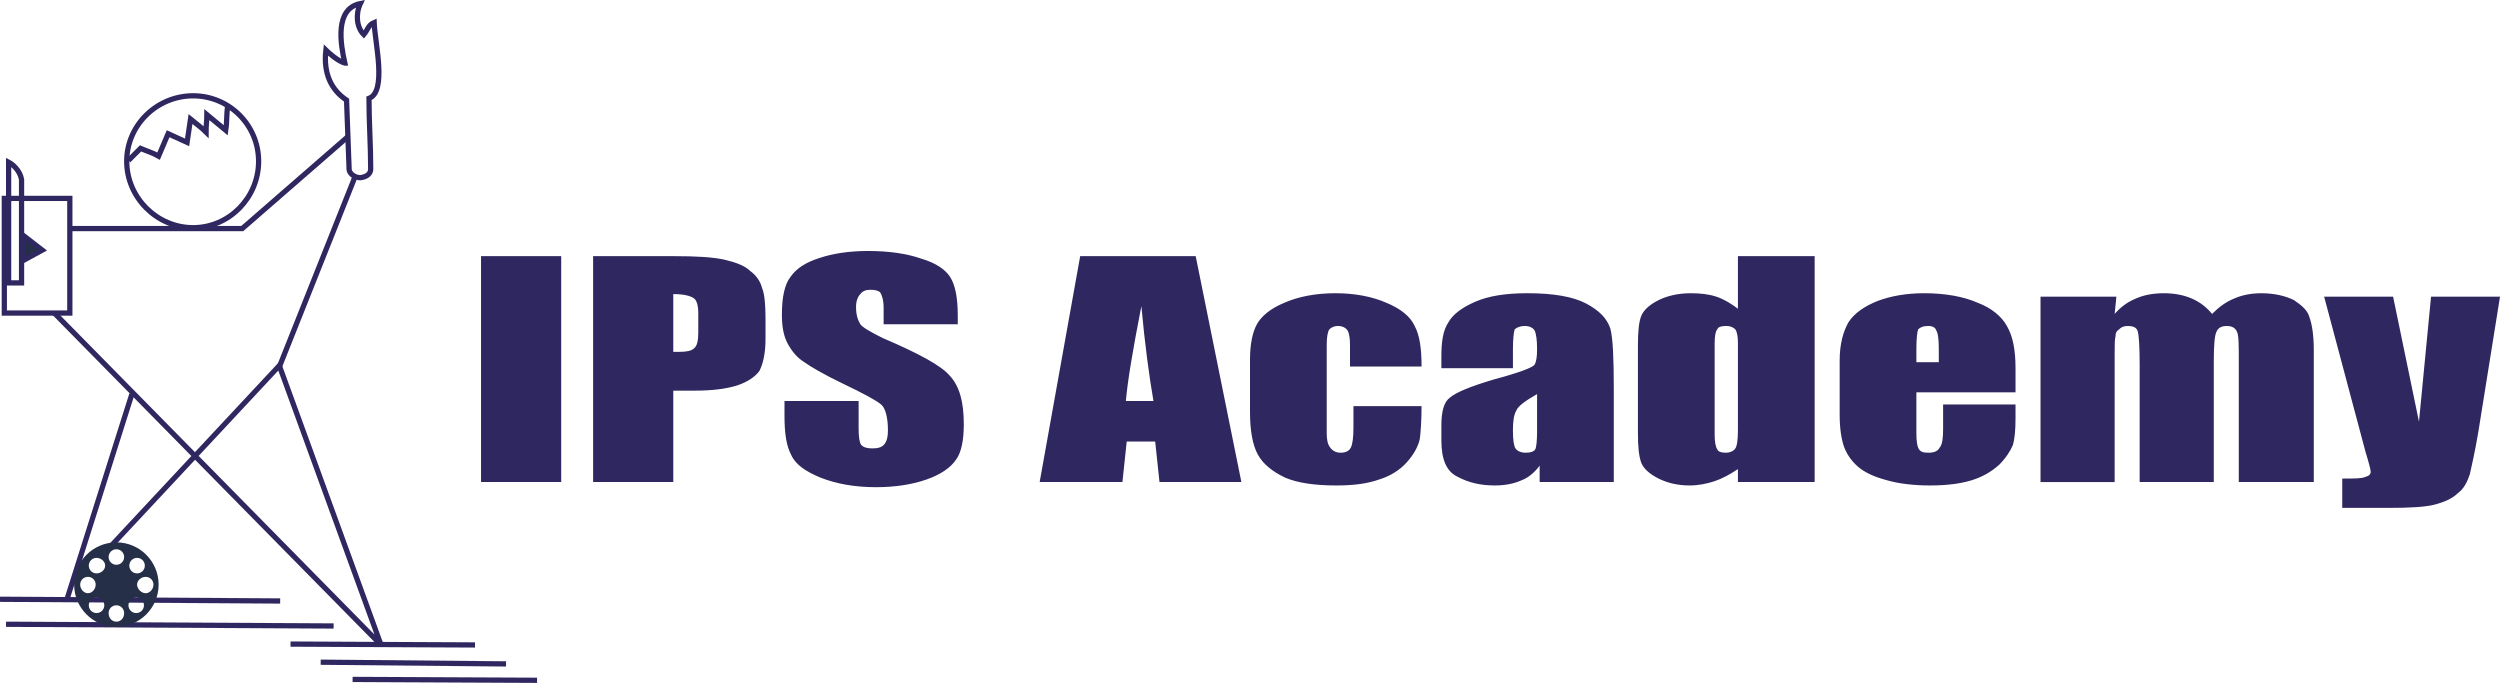<?xml version="1.0" encoding="UTF-8"?>
<!DOCTYPE svg PUBLIC "-//W3C//DTD SVG 1.1//EN" "http://www.w3.org/Graphics/SVG/1.1/DTD/svg11.dtd">
<!-- Creator: CorelDRAW X7 -->
<svg xmlns="http://www.w3.org/2000/svg" xml:space="preserve" width="84.019mm" height="22.954mm" version="1.1" style="shape-rendering:geometricPrecision; text-rendering:geometricPrecision; image-rendering:optimizeQuality; fill-rule:evenodd; clip-rule:evenodd"
viewBox="0 0 2900 792"
 xmlns:xlink="http://www.w3.org/1999/xlink">
 <defs>
  <style type="text/css">
   <![CDATA[
    .str0 {stroke:#2F2760;stroke-width:6.089}
    .fil1 {fill:none}
    .fil2 {fill:#262F48}
    .fil0 {fill:#2F2760}
   ]]>
  </style>
 </defs>
 <g id="Layer_x0020_1">
  <path class="fil0" d="M651 297l0 262 -93 0 0 -262 93 0zm37 0l94 0c25,0 44,1 58,4 13,3 24,7 30,13 7,5 12,12 14,20 3,7 4,20 4,36l0 23c0,17 -3,29 -7,37 -5,7 -14,13 -26,17 -13,4 -29,6 -49,6l-25 0 0 106 -93 0 0 -262zm93 44l0 67c3,0 5,0 7,0 8,0 14,-1 17,-4 4,-3 5,-10 5,-19l0 -22c0,-9 -2,-15 -5,-17 -4,-3 -12,-5 -24,-5zm330 35l-86 0 0 -19c0,-9 -2,-15 -4,-18 -2,-2 -6,-3 -11,-3 -5,0 -9,1 -12,5 -3,3 -5,8 -5,15 0,9 2,15 5,20 3,4 12,9 26,16 42,18 68,32 78,44 11,12 16,30 16,56 0,19 -3,33 -9,41 -6,9 -17,17 -34,23 -17,6 -37,9 -59,9 -25,0 -46,-4 -64,-11 -17,-7 -29,-15 -34,-26 -6,-11 -8,-26 -8,-46l0 -17 86 0 0 32c0,10 1,16 3,19 3,3 7,4 13,4 6,0 11,-1 14,-5 3,-4 4,-9 4,-16 0,-15 -3,-26 -8,-30 -6,-5 -21,-13 -44,-24 -23,-11 -38,-20 -45,-25 -8,-5 -14,-12 -19,-21 -5,-9 -7,-20 -7,-34 0,-20 3,-35 10,-44 7,-10 18,-17 34,-22 15,-5 34,-8 56,-8 24,0 45,3 62,9 17,5 28,13 33,21 6,9 9,24 9,45l0 10zm276 -79l53 262 -95 0 -5 -47 -33 0 -5 47 -96 0 47 -262 134 0zm-49 168c-5,-29 -10,-66 -14,-110 -10,51 -16,87 -18,110l32 0zm311 -40l-83 0 0 -25c0,-8 -1,-14 -3,-17 -2,-3 -6,-5 -11,-5 -5,0 -8,2 -10,4 -2,3 -3,9 -3,18l0 102c0,8 1,13 4,17 3,4 7,6 12,6 6,0 10,-2 12,-6 2,-4 3,-12 3,-23l0 -25 79 0c0,17 -1,30 -2,38 -2,9 -7,18 -15,27 -8,9 -19,16 -32,20 -14,5 -30,7 -50,7 -25,0 -45,-3 -59,-9 -15,-7 -26,-16 -32,-27 -6,-11 -9,-28 -9,-49l0 -61c0,-18 3,-32 8,-41 5,-9 15,-18 32,-25 16,-7 36,-11 59,-11 23,0 43,4 59,11 17,7 28,16 33,27 6,11 8,27 8,47zm106 2l-83 0 0 -14c0,-17 2,-30 8,-39 5,-9 15,-17 31,-24 16,-7 36,-10 61,-10 30,0 53,4 68,12 15,8 24,17 28,29 3,11 4,35 4,70l0 108 -86 0 0 -19c-6,8 -13,14 -21,17 -9,4 -19,6 -31,6 -16,0 -30,-3 -43,-10 -13,-6 -19,-20 -19,-42l0 -18c0,-16 3,-27 10,-32 7,-6 24,-13 51,-21 30,-8 45,-14 47,-17 2,-3 3,-9 3,-18 0,-11 -1,-18 -3,-22 -2,-3 -6,-5 -11,-5 -6,0 -10,2 -12,4 -1,3 -2,11 -2,23l0 22zm28 30c-14,8 -22,14 -24,19 -3,5 -4,13 -4,23 0,11 1,18 3,21 2,3 6,5 12,5 5,0 9,-1 11,-4 1,-2 2,-9 2,-20l0 -44zm322 -160l0 262 -89 0 0 -15c-9,6 -18,11 -27,14 -9,3 -19,5 -29,5 -14,0 -26,-3 -36,-8 -10,-5 -17,-11 -20,-18 -3,-8 -4,-19 -4,-35l0 -101c0,-16 1,-28 4,-35 3,-7 10,-13 20,-18 10,-5 23,-8 37,-8 11,0 21,1 30,4 9,3 17,8 25,14l0 -61 89 0zm-89 101c0,-8 -1,-13 -3,-16 -2,-2 -5,-4 -11,-4 -5,0 -9,1 -10,4 -2,2 -3,8 -3,16l0 106c0,8 1,14 3,17 1,3 5,4 10,4 5,0 9,-2 11,-5 2,-3 3,-10 3,-22l0 -100zm322 57l-115 0 0 47c0,10 1,16 3,19 2,3 5,4 11,4 7,0 11,-2 13,-6 3,-3 4,-11 4,-21l0 -29 84 0 0 16c0,14 -1,24 -3,31 -3,7 -8,15 -16,23 -9,8 -19,14 -32,18 -13,4 -29,6 -48,6 -19,0 -36,-2 -50,-6 -15,-4 -26,-9 -34,-16 -8,-7 -13,-15 -16,-23 -3,-9 -5,-21 -5,-37l0 -63c0,-19 4,-33 10,-44 7,-11 19,-19 34,-25 16,-6 34,-9 54,-9 25,0 46,4 62,11 16,6 28,16 34,27 7,12 10,28 10,49l0 28zm-89 -35l0 -15c0,-12 -1,-19 -3,-22 -1,-3 -4,-5 -9,-5 -7,0 -10,2 -12,4 -1,3 -2,10 -2,23l0 15 26 0zm206 -76l-2 20c7,-8 15,-14 25,-18 9,-4 20,-6 32,-6 24,0 43,8 56,24 8,-8 16,-14 26,-18 9,-4 20,-6 31,-6 15,0 28,3 38,8 9,6 16,12 18,20 3,8 5,21 5,38l0 153 -87 0 0 -140c0,-18 0,-30 -2,-34 -2,-5 -6,-7 -12,-7 -6,0 -10,2 -12,7 -2,4 -3,15 -3,34l0 140 -86 0 0 -137c0,-21 -1,-33 -2,-37 -1,-5 -5,-7 -12,-7 -4,0 -7,1 -10,4 -3,2 -4,4 -4,8 -1,3 -1,10 -1,20l0 149 -86 0 0 -215 88 0zm445 0l-25 156c-4,24 -8,41 -10,50 -3,9 -7,17 -14,22 -6,6 -15,10 -26,13 -11,3 -29,4 -54,4l-54 0 0 -34c14,0 23,0 27,-2 4,-1 6,-3 6,-6 0,-2 -2,-10 -6,-23l-48 -180 80 0 30 145 14 -145 80 0z"/>
  <polygon class="fil1 str0" points="5,230 81,230 81,363 5,363 "/>
  <polyline class="fil1 str0" points="82,265 281,265 404,158 "/>
  <polyline class="fil1 str0" points="63,363 442,748 324,424 128,634 "/>
  <line class="fil1 str0" x1="153" y1="457" x2="78" y2= "694" />
  <line class="fil1 str0" x1="0" y1="695" x2="325" y2= "697" />
  <line class="fil1 str0" x1="7" y1="724" x2="387" y2= "726" />
  <line class="fil1 str0" x1="337" y1="747" x2="551" y2= "748" />
  <line class="fil1 str0" x1="411" y1="207" x2="323" y2= "428" />
  <path class="fil1 str0" d="M400 73c-8,-2 -20,-13 -22,-15 -3,27 6,46 24,58 1,27 2,54 3,81 1,5 7,9 13,9 8,-1 12,-5 12,-10 0,-28 -2,-55 -2,-82 21,-8 7,-64 6,-88 -7,3 -7,8 -12,14 -8,-8 -10,-23 -4,-36 -30,6 -23,47 -18,69z"/>
  <path class="fil1 str0" d="M224 111c42,0 76,34 76,76 0,42 -34,77 -76,77 -42,0 -77,-35 -77,-77 0,-42 35,-76 77,-76z"/>
  <path class="fil1 str0" d="M149 186l14 -14c7,3 14,5 21,9 4,-9 7,-17 11,-26l22 10 4 -27c6,5 13,10 18,15 0,-8 1,-13 1,-20 7,6 15,12 22,18 1,-6 1,-22 2,-28"/>
  <path class="fil1 str0" d="M10 188l0 140 15 0c0,-40 0,-79 0,-120 -2,-11 -11,-18 -15,-20z"/>
  <polygon class="fil2 str0" points="27,273 49,290 27,302 "/>
  <path class="fil2" d="M135 629c27,0 49,22 49,49 0,27 -22,49 -49,49 -27,0 -49,-22 -49,-49 0,-27 22,-49 49,-49zm24 18c5,0 9,4 9,9 0,5 -4,9 -9,9 -5,0 -9,-4 -9,-9 0,-5 4,-9 9,-9zm10 22c5,0 9,4 9,9 0,5 -4,10 -9,10 -5,0 -10,-5 -10,-10 0,-5 5,-9 10,-9zm-11 24c5,0 9,4 9,9 0,5 -4,9 -9,9 -5,0 -9,-4 -9,-9 0,-5 4,-9 9,-9zm-23 9c5,0 9,4 9,9 0,6 -4,10 -9,10 -5,0 -9,-4 -9,-10 0,-5 4,-9 9,-9zm-23 -9c5,0 9,4 9,9 0,5 -4,9 -9,9 -5,0 -9,-4 -9,-9 0,-5 4,-9 9,-9zm-10 -24c5,0 9,4 9,9 0,5 -4,10 -9,10 -5,0 -9,-5 -9,-10 0,-5 4,-9 9,-9zm10 -22c5,0 10,4 10,9 0,5 -5,9 -10,9 -5,0 -9,-4 -9,-9 0,-5 4,-9 9,-9zm23 -10c5,0 9,4 9,9 0,5 -4,9 -9,9 -5,0 -9,-4 -9,-9 0,-5 4,-9 9,-9z"/>
  <line class="fil1 str0" x1="372" y1="768" x2="587" y2= "770" />
  <line class="fil1 str0" x1="409" y1="788" x2="623" y2= "789" />
 </g>
</svg>
